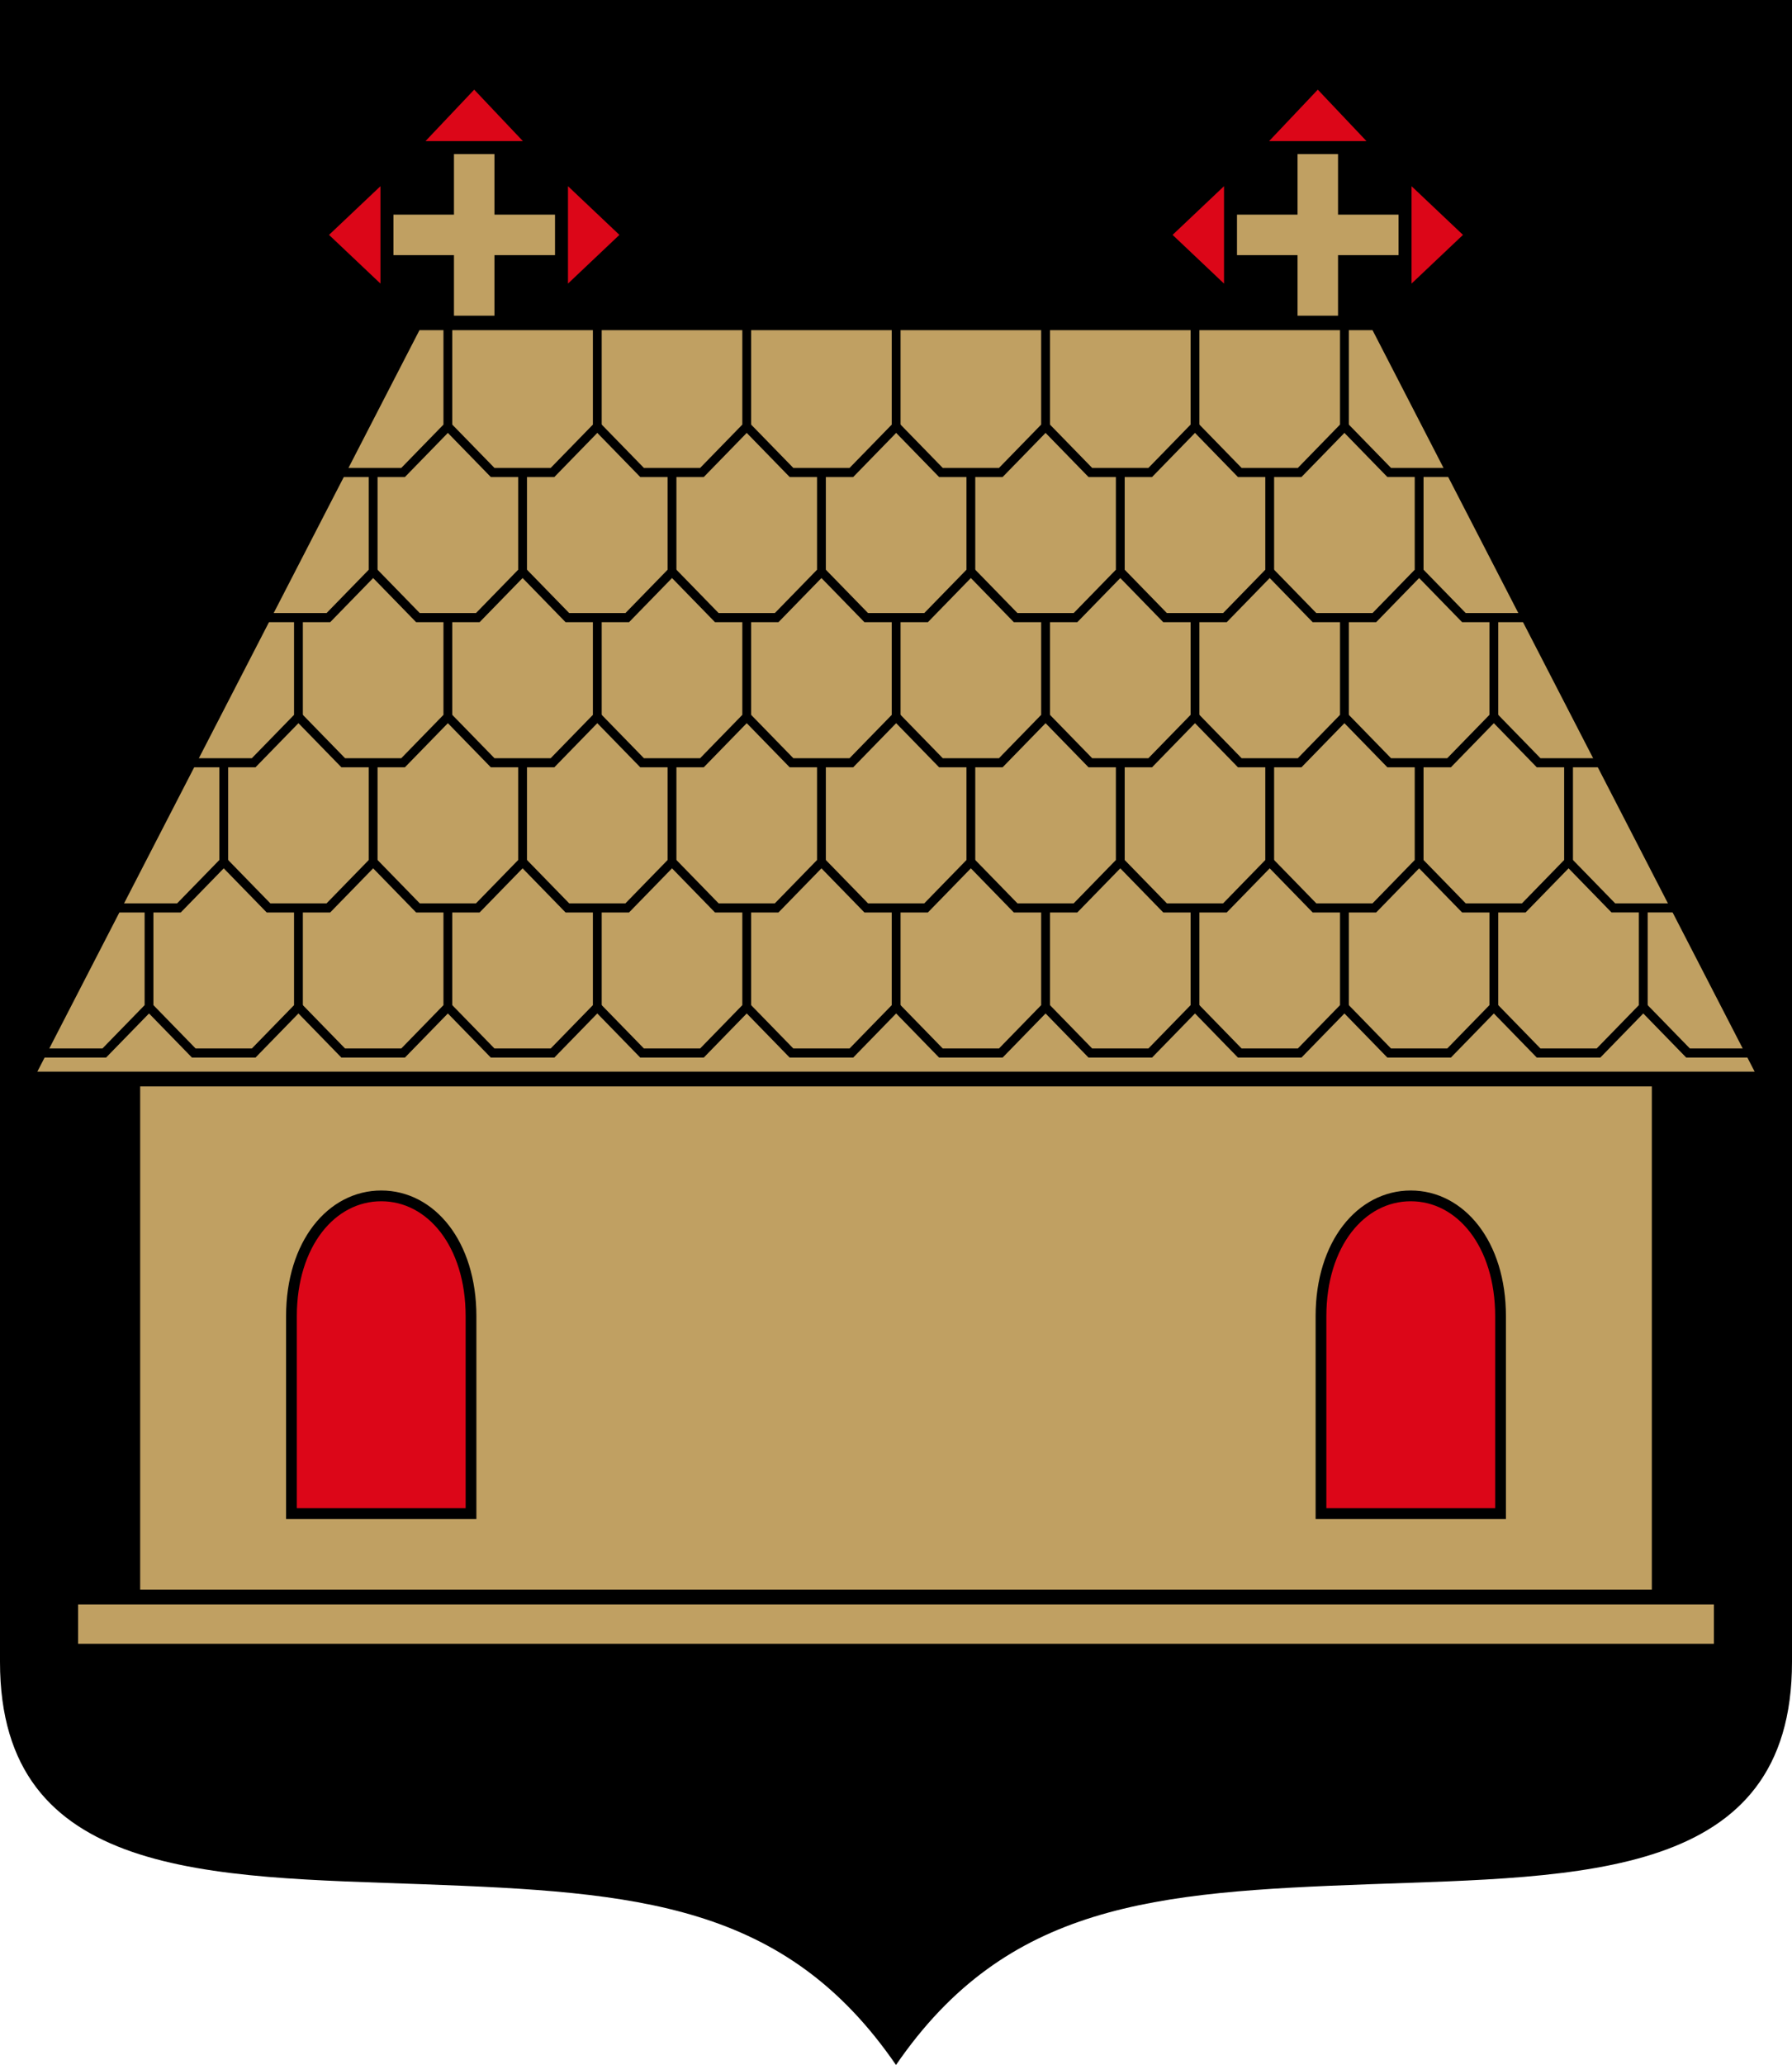 <?xml version="1.0" encoding="UTF-8" standalone="no"?>
<!-- Created with Inkscape (http://www.inkscape.org/) -->

<svg
   width="500"
   height="576"
   viewBox="0 0 132.292 152.4"
   version="1.1"
   id="svg5"
   xml:space="preserve"
   xmlns="http://www.w3.org/2000/svg"
   xmlns:svg="http://www.w3.org/2000/svg"><defs
     id="defs2"><style
       id="style6"
       type="text/css">
   
    .str0 {stroke:#0033AB;stroke-width:0.75}
    .fil5 {fill:#00923F}
    .fil4 {fill:#1F1A17}
    .fil1 {fill:#C0A062}
    .fil3 {fill:white}
    .fil2 {fill:#752B19}
    .fil0 {fill:#594FBF}
   
  </style></defs><path
     style="font-variation-settings:normal;vector-effect:none;fill:#000000;fill-opacity:1;stroke:none;stroke-width:0.272;stroke-linecap:butt;stroke-linejoin:miter;stroke-miterlimit:4;stroke-dasharray:none;stroke-dashoffset:0;stroke-opacity:1;-inkscape-stroke:none;stop-color:#000000"
     d="m 0,0 v 122.655 c 0,16.067 15.553,15.828 31.299,16.408 15.745,0.581 26.644,1.388 34.847,13.336 8.203,-11.949 19.102,-12.756 34.847,-13.336 15.745,-0.581 31.299,-0.341 31.299,-16.408 V 0 Z"
     id="path1027" /><path
     id="path1211"
     style="font-variation-settings:normal;fill:#c0a062;fill-opacity:1;stroke:none;stroke-width:1.029;stroke-linecap:butt;stroke-linejoin:miter;stroke-miterlimit:4;stroke-dasharray:none;stroke-dashoffset:0;stroke-opacity:1;stop-color:#000000"
     d="M 30.967 24.366 L 2.757 79.089 L 10.347 79.089 L 121.944 79.089 L 129.535 79.089 L 101.325 24.366 L 30.967 24.366 z M 10.347 80.178 L 10.347 117.322 L 121.944 117.322 L 121.944 80.178 L 10.347 80.178 z M 5.766 118.411 L 5.766 121.315 L 126.526 121.315 L 126.526 118.411 L 121.944 118.411 L 10.347 118.411 L 5.766 118.411 z " /><path
     id="rect1269"
     style="fill:#dc0618;fill-opacity:1;fill-rule:evenodd;stroke:#000000;stroke-width:0.794;stroke-linecap:butt;stroke-miterlimit:5;stroke-dasharray:none;stop-color:#000000"
     d="M 21.516,111.707 V 97.138 c 0,-5.342 2.956,-8.88 6.628,-8.88 3.672,0 6.628,3.538 6.628,8.88 v 14.569 z" /><path
     id="path1272"
     style="fill:#dc0618;fill-opacity:1;fill-rule:evenodd;stroke:#000000;stroke-width:0.794;stroke-linecap:butt;stroke-miterlimit:5;stroke-dasharray:none;stop-color:#000000"
     d="M 110.776,111.707 V 97.138 c 0,-5.342 -2.956,-8.88 -6.628,-8.88 -3.672,0 -6.628,3.538 -6.628,8.88 v 14.569 z" /><g
     id="g1544"
     transform="matrix(0.999,0,0,1.032,-23.654,-63.433)"
     style="stroke-width:0.651;stroke-dasharray:none"><path
       style="font-variation-settings:normal;fill:none;fill-opacity:1;stroke:#000000;stroke-width:0.651;stroke-linecap:butt;stroke-linejoin:miter;stroke-miterlimit:4;stroke-dasharray:none;stroke-dashoffset:0;stroke-opacity:1;stop-color:#000000"
       d="m 84.38,116.013 v 7.091 l -3.309,3.289 h -2.212 -2.212 l -3.309,-3.289"
       id="path1287" /><path
       style="font-variation-settings:normal;fill:none;fill-opacity:1;stroke:#000000;stroke-width:0.651;stroke-linecap:butt;stroke-linejoin:miter;stroke-miterlimit:4;stroke-dasharray:none;stroke-dashoffset:0;stroke-opacity:1;stop-color:#000000"
       d="m 73.338,116.013 v 7.091 l -3.309,3.289 h -2.212 -2.212 l -3.309,-3.289"
       id="path1289" /><path
       style="font-variation-settings:normal;fill:none;fill-opacity:1;stroke:#000000;stroke-width:0.651;stroke-linecap:butt;stroke-linejoin:miter;stroke-miterlimit:4;stroke-dasharray:none;stroke-dashoffset:0;stroke-opacity:1;stop-color:#000000"
       d="m 62.295,116.013 v 7.091 l -3.309,3.289 h -2.212 -2.212 l -3.309,-3.289"
       id="path1291" /><path
       style="font-variation-settings:normal;fill:none;fill-opacity:1;stroke:#000000;stroke-width:0.651;stroke-linecap:butt;stroke-linejoin:miter;stroke-miterlimit:4;stroke-dasharray:none;stroke-dashoffset:0;stroke-opacity:1;stop-color:#000000"
       d="m 51.253,116.013 v 7.091 l -3.309,3.289 h -2.212 -2.212 l -3.309,-3.289"
       id="path1293" /><path
       style="font-variation-settings:normal;fill:none;fill-opacity:1;stroke:#000000;stroke-width:0.651;stroke-linecap:butt;stroke-linejoin:miter;stroke-miterlimit:4;stroke-dasharray:none;stroke-dashoffset:0;stroke-opacity:1;stop-color:#000000"
       d="m 106.464,116.013 v 7.091 l -3.309,3.289 h -2.212 -2.212 l -3.309,-3.289"
       id="path1295" /><path
       style="font-variation-settings:normal;fill:none;fill-opacity:1;stroke:#000000;stroke-width:0.651;stroke-linecap:butt;stroke-linejoin:miter;stroke-miterlimit:4;stroke-dasharray:none;stroke-dashoffset:0;stroke-opacity:1;stop-color:#000000"
       d="m 95.422,116.013 v 7.091 l -3.309,3.289 h -2.212 -2.212 l -3.309,-3.289"
       id="path1297" /><path
       style="font-variation-settings:normal;fill:none;fill-opacity:1;stroke:#000000;stroke-width:0.651;stroke-linecap:butt;stroke-linejoin:miter;stroke-miterlimit:4;stroke-dasharray:none;stroke-dashoffset:0;stroke-opacity:1;stop-color:#000000"
       d="m 128.548,116.013 v 7.091 l -3.309,3.289 h -2.212 -2.212 l -3.309,-3.289"
       id="path1307" /><path
       style="font-variation-settings:normal;fill:none;fill-opacity:1;stroke:#000000;stroke-width:0.651;stroke-linecap:butt;stroke-linejoin:miter;stroke-miterlimit:4;stroke-dasharray:none;stroke-dashoffset:0;stroke-opacity:1;stop-color:#000000"
       d="m 117.506,116.013 v 7.091 l -3.309,3.289 h -2.212 -2.212 l -3.309,-3.289"
       id="path1309" /><path
       style="font-variation-settings:normal;fill:none;fill-opacity:1;stroke:#000000;stroke-width:0.651;stroke-linecap:butt;stroke-linejoin:miter;stroke-miterlimit:4;stroke-dasharray:none;stroke-dashoffset:0;stroke-opacity:1;stop-color:#000000"
       d="m 139.59,123.103 3.309,3.289 h 2.212 2.212"
       id="path1311" /><path
       style="font-variation-settings:normal;fill:none;fill-opacity:1;stroke:#000000;stroke-width:0.651;stroke-linecap:butt;stroke-linejoin:miter;stroke-miterlimit:4;stroke-dasharray:none;stroke-dashoffset:0;stroke-opacity:1;stop-color:#000000"
       d="m 40.211,116.013 v 7.091 l -3.309,3.289 h -2.212 -2.212"
       id="path1313" /><path
       style="font-variation-settings:normal;fill:none;fill-opacity:1;stroke:#000000;stroke-width:0.651;stroke-linecap:butt;stroke-linejoin:miter;stroke-miterlimit:4;stroke-dasharray:none;stroke-dashoffset:0;stroke-opacity:1;stop-color:#000000"
       d="m 139.59,116.013 v 7.091 l -3.309,3.289 h -2.212 -2.212 l -3.309,-3.289"
       id="path1315" /><path
       style="font-variation-settings:normal;fill:none;fill-opacity:1;stroke:#000000;stroke-width:0.651;stroke-linecap:butt;stroke-linejoin:miter;stroke-miterlimit:4;stroke-dasharray:none;stroke-dashoffset:0;stroke-opacity:1;stop-color:#000000"
       d="m 78.859,105.633 v 7.091 l -3.309,3.289 h -2.212 -2.212 l -3.309,-3.289"
       id="path1317" /><path
       style="font-variation-settings:normal;fill:none;fill-opacity:1;stroke:#000000;stroke-width:0.651;stroke-linecap:butt;stroke-linejoin:miter;stroke-miterlimit:4;stroke-dasharray:none;stroke-dashoffset:0;stroke-opacity:1;stop-color:#000000"
       d="m 67.816,105.633 v 7.091 l -3.309,3.289 h -2.212 -2.212 l -3.309,-3.289"
       id="path1319" /><path
       style="font-variation-settings:normal;fill:none;fill-opacity:1;stroke:#000000;stroke-width:0.651;stroke-linecap:butt;stroke-linejoin:miter;stroke-miterlimit:4;stroke-dasharray:none;stroke-dashoffset:0;stroke-opacity:1;stop-color:#000000"
       d="m 56.774,105.633 v 7.091 l -3.309,3.289 h -2.212 -2.212 l -3.309,-3.289"
       id="path1321" /><path
       style="font-variation-settings:normal;fill:none;fill-opacity:1;stroke:#000000;stroke-width:0.651;stroke-linecap:butt;stroke-linejoin:miter;stroke-miterlimit:4;stroke-dasharray:none;stroke-dashoffset:0;stroke-opacity:1;stop-color:#000000"
       d="m 45.732,105.633 v 7.091 l -3.309,3.289 h -2.212 -2.212"
       id="path1323" /><path
       style="font-variation-settings:normal;fill:none;fill-opacity:1;stroke:#000000;stroke-width:0.651;stroke-linecap:butt;stroke-linejoin:miter;stroke-miterlimit:4;stroke-dasharray:none;stroke-dashoffset:0;stroke-opacity:1;stop-color:#000000"
       d="m 100.943,105.633 v 7.091 l -3.309,3.289 h -2.212 -2.212 l -3.309,-3.289"
       id="path1325" /><path
       style="font-variation-settings:normal;fill:none;fill-opacity:1;stroke:#000000;stroke-width:0.651;stroke-linecap:butt;stroke-linejoin:miter;stroke-miterlimit:4;stroke-dasharray:none;stroke-dashoffset:0;stroke-opacity:1;stop-color:#000000"
       d="m 89.901,105.633 v 7.091 l -3.309,3.289 h -2.212 -2.212 l -3.309,-3.289"
       id="path1327" /><path
       style="font-variation-settings:normal;fill:none;fill-opacity:1;stroke:#000000;stroke-width:0.651;stroke-linecap:butt;stroke-linejoin:miter;stroke-miterlimit:4;stroke-dasharray:none;stroke-dashoffset:0;stroke-opacity:1;stop-color:#000000"
       d="m 123.027,105.633 v 7.091 l -3.309,3.289 h -2.212 -2.212 l -3.309,-3.289"
       id="path1329" /><path
       style="font-variation-settings:normal;fill:none;fill-opacity:1;stroke:#000000;stroke-width:0.651;stroke-linecap:butt;stroke-linejoin:miter;stroke-miterlimit:4;stroke-dasharray:none;stroke-dashoffset:0;stroke-opacity:1;stop-color:#000000"
       d="m 111.985,105.633 v 7.091 l -3.309,3.289 h -2.212 -2.212 l -3.309,-3.289"
       id="path1331" /><path
       style="font-variation-settings:normal;fill:none;fill-opacity:1;stroke:#000000;stroke-width:0.651;stroke-linecap:butt;stroke-linejoin:miter;stroke-miterlimit:4;stroke-dasharray:none;stroke-dashoffset:0;stroke-opacity:1;stop-color:#000000"
       d="m 134.069,112.724 3.309,3.289 h 2.212 2.212"
       id="path1333" /><path
       style="font-variation-settings:normal;fill:none;fill-opacity:1;stroke:#000000;stroke-width:0.651;stroke-linecap:butt;stroke-linejoin:miter;stroke-miterlimit:4;stroke-dasharray:none;stroke-dashoffset:0;stroke-opacity:1;stop-color:#000000"
       d="m 134.069,105.633 v 7.091 l -3.309,3.289 h -2.212 -2.212 l -3.309,-3.289"
       id="path1337" /><path
       style="font-variation-settings:normal;fill:none;fill-opacity:1;stroke:#000000;stroke-width:0.651;stroke-linecap:butt;stroke-linejoin:miter;stroke-miterlimit:4;stroke-dasharray:none;stroke-dashoffset:0;stroke-opacity:1;stop-color:#000000"
       d="m 84.38,95.254 v 7.091 l -3.309,3.289 h -2.212 -2.212 l -3.309,-3.289"
       id="path1350" /><path
       style="font-variation-settings:normal;fill:none;fill-opacity:1;stroke:#000000;stroke-width:0.651;stroke-linecap:butt;stroke-linejoin:miter;stroke-miterlimit:4;stroke-dasharray:none;stroke-dashoffset:0;stroke-opacity:1;stop-color:#000000"
       d="m 73.338,95.254 v 7.091 l -3.309,3.289 h -2.212 -2.212 l -3.309,-3.289"
       id="path1352" /><path
       style="font-variation-settings:normal;fill:none;fill-opacity:1;stroke:#000000;stroke-width:0.651;stroke-linecap:butt;stroke-linejoin:miter;stroke-miterlimit:4;stroke-dasharray:none;stroke-dashoffset:0;stroke-opacity:1;stop-color:#000000"
       d="m 62.295,95.254 v 7.091 l -3.309,3.289 h -2.212 -2.212 l -3.309,-3.289"
       id="path1354" /><path
       style="font-variation-settings:normal;fill:none;fill-opacity:1;stroke:#000000;stroke-width:0.651;stroke-linecap:butt;stroke-linejoin:miter;stroke-miterlimit:4;stroke-dasharray:none;stroke-dashoffset:0;stroke-opacity:1;stop-color:#000000"
       d="m 51.253,95.254 v 7.091 l -3.309,3.289 h -2.212 -2.212"
       id="path1356" /><path
       style="font-variation-settings:normal;fill:none;fill-opacity:1;stroke:#000000;stroke-width:0.651;stroke-linecap:butt;stroke-linejoin:miter;stroke-miterlimit:4;stroke-dasharray:none;stroke-dashoffset:0;stroke-opacity:1;stop-color:#000000"
       d="m 106.464,95.254 v 7.091 l -3.309,3.289 h -2.212 -2.212 l -3.309,-3.289"
       id="path1358" /><path
       style="font-variation-settings:normal;fill:none;fill-opacity:1;stroke:#000000;stroke-width:0.651;stroke-linecap:butt;stroke-linejoin:miter;stroke-miterlimit:4;stroke-dasharray:none;stroke-dashoffset:0;stroke-opacity:1;stop-color:#000000"
       d="m 95.422,95.254 v 7.091 l -3.309,3.289 h -2.212 -2.212 l -3.309,-3.289"
       id="path1360" /><path
       style="font-variation-settings:normal;fill:none;fill-opacity:1;stroke:#000000;stroke-width:0.651;stroke-linecap:butt;stroke-linejoin:miter;stroke-miterlimit:4;stroke-dasharray:none;stroke-dashoffset:0;stroke-opacity:1;stop-color:#000000"
       d="m 128.548,95.254 v 7.091 l -3.309,3.289 h -2.212 -2.212 l -3.309,-3.289"
       id="path1362" /><path
       style="font-variation-settings:normal;fill:none;fill-opacity:1;stroke:#000000;stroke-width:0.651;stroke-linecap:butt;stroke-linejoin:miter;stroke-miterlimit:4;stroke-dasharray:none;stroke-dashoffset:0;stroke-opacity:1;stop-color:#000000"
       d="m 117.506,95.254 v 7.091 l -3.309,3.289 h -2.212 -2.212 l -3.309,-3.289"
       id="path1364" /><path
       style="font-variation-settings:normal;fill:none;fill-opacity:1;stroke:#000000;stroke-width:0.651;stroke-linecap:butt;stroke-linejoin:miter;stroke-miterlimit:4;stroke-dasharray:none;stroke-dashoffset:0;stroke-opacity:1;stop-color:#000000"
       d="m 136.281,105.633 h -2.212 -2.212 l -3.309,-3.289"
       id="path1370" /><path
       style="font-variation-settings:normal;fill:none;fill-opacity:1;stroke:#000000;stroke-width:0.651;stroke-linecap:butt;stroke-linejoin:miter;stroke-miterlimit:4;stroke-dasharray:none;stroke-dashoffset:0;stroke-opacity:1;stop-color:#000000"
       d="m 78.859,84.875 v 7.091 l -3.309,3.289 h -2.212 -2.212 l -3.309,-3.289"
       id="path1374" /><path
       style="font-variation-settings:normal;fill:none;fill-opacity:1;stroke:#000000;stroke-width:0.651;stroke-linecap:butt;stroke-linejoin:miter;stroke-miterlimit:4;stroke-dasharray:none;stroke-dashoffset:0;stroke-opacity:1;stop-color:#000000"
       d="m 67.816,84.875 v 7.091 l -3.309,3.289 h -2.212 -2.212 l -3.309,-3.289"
       id="path1376" /><path
       style="font-variation-settings:normal;fill:none;fill-opacity:1;stroke:#000000;stroke-width:0.651;stroke-linecap:butt;stroke-linejoin:miter;stroke-miterlimit:4;stroke-dasharray:none;stroke-dashoffset:0;stroke-opacity:1;stop-color:#000000"
       d="m 56.774,84.875 v 7.091 l -3.309,3.289 h -2.212 -2.212"
       id="path1378" /><path
       style="font-variation-settings:normal;fill:none;fill-opacity:1;stroke:#000000;stroke-width:0.651;stroke-linecap:butt;stroke-linejoin:miter;stroke-miterlimit:4;stroke-dasharray:none;stroke-dashoffset:0;stroke-opacity:1;stop-color:#000000"
       d="m 100.943,84.875 v 7.091 l -3.309,3.289 h -2.212 -2.212 l -3.309,-3.289"
       id="path1382" /><path
       style="font-variation-settings:normal;fill:none;fill-opacity:1;stroke:#000000;stroke-width:0.651;stroke-linecap:butt;stroke-linejoin:miter;stroke-miterlimit:4;stroke-dasharray:none;stroke-dashoffset:0;stroke-opacity:1;stop-color:#000000"
       d="m 89.901,84.875 v 7.091 l -3.309,3.289 h -2.212 -2.212 l -3.309,-3.289"
       id="path1384" /><path
       style="font-variation-settings:normal;fill:none;fill-opacity:1;stroke:#000000;stroke-width:0.651;stroke-linecap:butt;stroke-linejoin:miter;stroke-miterlimit:4;stroke-dasharray:none;stroke-dashoffset:0;stroke-opacity:1;stop-color:#000000"
       d="m 123.027,84.875 v 7.091 l -3.309,3.289 h -2.212 -2.212 l -3.309,-3.289"
       id="path1386" /><path
       style="font-variation-settings:normal;fill:none;fill-opacity:1;stroke:#000000;stroke-width:0.651;stroke-linecap:butt;stroke-linejoin:miter;stroke-miterlimit:4;stroke-dasharray:none;stroke-dashoffset:0;stroke-opacity:1;stop-color:#000000"
       d="m 111.985,84.875 v 7.091 l -3.309,3.289 h -2.212 -2.212 l -3.309,-3.289"
       id="path1388" /><path
       style="font-variation-settings:normal;fill:none;fill-opacity:1;stroke:#000000;stroke-width:0.651;stroke-linecap:butt;stroke-linejoin:miter;stroke-miterlimit:4;stroke-dasharray:none;stroke-dashoffset:0;stroke-opacity:1;stop-color:#000000"
       d="m 130.76,95.254 h -2.212 -2.212 l -3.309,-3.289"
       id="path1392" /><path
       style="font-variation-settings:normal;fill:none;fill-opacity:1;stroke:#000000;stroke-width:0.651;stroke-linecap:butt;stroke-linejoin:miter;stroke-miterlimit:4;stroke-dasharray:none;stroke-dashoffset:0;stroke-opacity:1;stop-color:#000000"
       d="m 78.859,126.392 v 7.091 l -3.309,3.289 h -2.212 -2.212 l -3.309,-3.289"
       id="path1414" /><path
       style="font-variation-settings:normal;fill:none;fill-opacity:1;stroke:#000000;stroke-width:0.651;stroke-linecap:butt;stroke-linejoin:miter;stroke-miterlimit:4;stroke-dasharray:none;stroke-dashoffset:0;stroke-opacity:1;stop-color:#000000"
       d="m 67.816,126.392 v 7.091 l -3.309,3.289 H 62.295 60.083 l -3.309,-3.289"
       id="path1416" /><path
       style="font-variation-settings:normal;fill:none;fill-opacity:1;stroke:#000000;stroke-width:0.651;stroke-linecap:butt;stroke-linejoin:miter;stroke-miterlimit:4;stroke-dasharray:none;stroke-dashoffset:0;stroke-opacity:1;stop-color:#000000"
       d="m 56.774,126.392 v 7.091 l -3.309,3.289 h -2.212 -2.212 l -3.309,-3.289"
       id="path1418" /><path
       style="font-variation-settings:normal;fill:none;fill-opacity:1;stroke:#000000;stroke-width:0.651;stroke-linecap:butt;stroke-linejoin:miter;stroke-miterlimit:4;stroke-dasharray:none;stroke-dashoffset:0;stroke-opacity:1;stop-color:#000000"
       d="m 45.732,126.392 v 7.091 l -3.309,3.289 h -2.212 -2.212 l -3.309,-3.289"
       id="path1420" /><path
       style="font-variation-settings:normal;fill:none;fill-opacity:1;stroke:#000000;stroke-width:0.651;stroke-linecap:butt;stroke-linejoin:miter;stroke-miterlimit:4;stroke-dasharray:none;stroke-dashoffset:0;stroke-opacity:1;stop-color:#000000"
       d="m 100.943,126.392 v 7.091 l -3.309,3.289 H 95.422 93.21 l -3.309,-3.289"
       id="path1422" /><path
       style="font-variation-settings:normal;fill:none;fill-opacity:1;stroke:#000000;stroke-width:0.651;stroke-linecap:butt;stroke-linejoin:miter;stroke-miterlimit:4;stroke-dasharray:none;stroke-dashoffset:0;stroke-opacity:1;stop-color:#000000"
       d="m 89.901,126.392 v 7.091 l -3.309,3.289 H 84.38 82.168 l -3.309,-3.289"
       id="path1424" /><path
       style="font-variation-settings:normal;fill:none;fill-opacity:1;stroke:#000000;stroke-width:0.651;stroke-linecap:butt;stroke-linejoin:miter;stroke-miterlimit:4;stroke-dasharray:none;stroke-dashoffset:0;stroke-opacity:1;stop-color:#000000"
       d="m 123.027,126.392 v 7.091 l -3.309,3.289 h -2.212 -2.212 l -3.309,-3.289"
       id="path1426" /><path
       style="font-variation-settings:normal;fill:none;fill-opacity:1;stroke:#000000;stroke-width:0.651;stroke-linecap:butt;stroke-linejoin:miter;stroke-miterlimit:4;stroke-dasharray:none;stroke-dashoffset:0;stroke-opacity:1;stop-color:#000000"
       d="m 111.985,126.392 v 7.091 l -3.309,3.289 h -2.212 -2.212 l -3.309,-3.289"
       id="path1428" /><path
       style="font-variation-settings:normal;fill:none;fill-opacity:1;stroke:#000000;stroke-width:0.651;stroke-linecap:butt;stroke-linejoin:miter;stroke-miterlimit:4;stroke-dasharray:none;stroke-dashoffset:0;stroke-opacity:1;stop-color:#000000"
       d="m 152.844,136.771 h -2.212 -2.212 l -3.309,-3.289"
       id="path1430" /><path
       style="font-variation-settings:normal;fill:none;fill-opacity:1;stroke:#000000;stroke-width:0.651;stroke-linecap:butt;stroke-linejoin:miter;stroke-miterlimit:4;stroke-dasharray:none;stroke-dashoffset:0;stroke-opacity:1;stop-color:#000000"
       d="m 134.069,126.392 v 7.091 l -3.309,3.289 h -2.212 -2.212 l -3.309,-3.289"
       id="path1432" /><path
       style="font-variation-settings:normal;fill:none;fill-opacity:1;stroke:#000000;stroke-width:0.651;stroke-linecap:butt;stroke-linejoin:miter;stroke-miterlimit:4;stroke-dasharray:none;stroke-dashoffset:0;stroke-opacity:1;stop-color:#000000"
       d="m 145.111,126.392 v 7.091 l -3.309,3.289 h -2.212 -2.212 l -3.309,-3.289"
       id="path1436" /><path
       style="font-variation-settings:normal;fill:none;fill-opacity:1;stroke:#000000;stroke-width:0.651;stroke-linecap:butt;stroke-linejoin:miter;stroke-miterlimit:4;stroke-dasharray:none;stroke-dashoffset:0;stroke-opacity:1;stop-color:#000000"
       d="m 34.69,126.392 v 7.091 l -3.309,3.289 h -2.212 -2.212"
       id="path1438" /></g><g
     id="g1111"
     transform="matrix(-1.029,0,0,1.029,159.017,-61.502)"><g
       id="g1163"><path
         style="font-variation-settings:normal;opacity:1;vector-effect:none;fill:#c0a062;fill-opacity:1;stroke:none;stroke-width:0.265;stroke-linecap:butt;stroke-linejoin:miter;stroke-miterlimit:4;stroke-dasharray:none;stroke-dashoffset:0;stroke-opacity:1;-inkscape-stroke:none;stop-color:#000000;stop-opacity:1"
         d="M 58.541,82.411 V 70.819 h 2.905 v 11.592 z"
         id="path1101" /><path
         style="font-variation-settings:normal;opacity:1;vector-effect:none;fill:#dc0618;fill-opacity:1;stroke:none;stroke-width:0.265;stroke-linecap:butt;stroke-linejoin:miter;stroke-miterlimit:4;stroke-dasharray:none;stroke-dashoffset:0;stroke-opacity:1;-inkscape-stroke:none;stop-color:#000000;stop-opacity:1"
         d="m 56.5,69.888 3.493,-3.69 3.493,3.69 z"
         id="path1109" /><path
         style="font-variation-settings:normal;opacity:1;vector-effect:none;fill:#c0a062;fill-opacity:1;stroke:none;stroke-width:0.265;stroke-linecap:butt;stroke-linejoin:miter;stroke-miterlimit:4;stroke-dasharray:none;stroke-dashoffset:0;stroke-opacity:1;-inkscape-stroke:none;stop-color:#000000;stop-opacity:1"
         d="M 65.79,78.068 H 54.198 v -2.905 h 11.592 z"
         id="path1132" /><path
         style="font-variation-settings:normal;opacity:1;vector-effect:none;fill:#dc0618;fill-opacity:1;stroke:none;stroke-width:0.265;stroke-linecap:butt;stroke-linejoin:miter;stroke-miterlimit:4;stroke-dasharray:none;stroke-dashoffset:0;stroke-opacity:1;-inkscape-stroke:none;stop-color:#000000;stop-opacity:1"
         d="m 53.267,80.108 -3.69,-3.493 3.69,-3.493 z"
         id="path1136" /><path
         style="font-variation-settings:normal;opacity:1;vector-effect:none;fill:#dc0618;fill-opacity:1;stroke:none;stroke-width:0.265;stroke-linecap:butt;stroke-linejoin:miter;stroke-miterlimit:4;stroke-dasharray:none;stroke-dashoffset:0;stroke-opacity:1;-inkscape-stroke:none;stop-color:#000000;stop-opacity:1"
         d="m 66.721,80.108 3.69,-3.493 -3.69,-3.493 z"
         id="path1147" /></g></g><g
     id="g1208"
     transform="matrix(1.029,0,0,1.029,-26.725,-61.502)"><g
       id="g1206"><path
         style="font-variation-settings:normal;opacity:1;vector-effect:none;fill:#c0a062;fill-opacity:1;stroke:none;stroke-width:0.265;stroke-linecap:butt;stroke-linejoin:miter;stroke-miterlimit:4;stroke-dasharray:none;stroke-dashoffset:0;stroke-opacity:1;-inkscape-stroke:none;stop-color:#000000;stop-opacity:1"
         d="M 58.541,82.411 V 70.819 h 2.905 v 11.592 z"
         id="path1196" /><path
         style="font-variation-settings:normal;opacity:1;vector-effect:none;fill:#dc0618;fill-opacity:1;stroke:none;stroke-width:0.265;stroke-linecap:butt;stroke-linejoin:miter;stroke-miterlimit:4;stroke-dasharray:none;stroke-dashoffset:0;stroke-opacity:1;-inkscape-stroke:none;stop-color:#000000;stop-opacity:1"
         d="m 56.5,69.888 3.493,-3.69 3.493,3.69 z"
         id="path1198" /><path
         style="font-variation-settings:normal;opacity:1;vector-effect:none;fill:#c0a062;fill-opacity:1;stroke:none;stroke-width:0.265;stroke-linecap:butt;stroke-linejoin:miter;stroke-miterlimit:4;stroke-dasharray:none;stroke-dashoffset:0;stroke-opacity:1;-inkscape-stroke:none;stop-color:#000000;stop-opacity:1"
         d="M 65.79,78.068 H 54.198 v -2.905 h 11.592 z"
         id="path1200" /><path
         style="font-variation-settings:normal;opacity:1;vector-effect:none;fill:#dc0618;fill-opacity:1;stroke:none;stroke-width:0.265;stroke-linecap:butt;stroke-linejoin:miter;stroke-miterlimit:4;stroke-dasharray:none;stroke-dashoffset:0;stroke-opacity:1;-inkscape-stroke:none;stop-color:#000000;stop-opacity:1"
         d="m 53.267,80.108 -3.69,-3.493 3.69,-3.493 z"
         id="path1202" /><path
         style="font-variation-settings:normal;opacity:1;vector-effect:none;fill:#dc0618;fill-opacity:1;stroke:none;stroke-width:0.265;stroke-linecap:butt;stroke-linejoin:miter;stroke-miterlimit:4;stroke-dasharray:none;stroke-dashoffset:0;stroke-opacity:1;-inkscape-stroke:none;stop-color:#000000;stop-opacity:1"
         d="m 66.721,80.108 3.69,-3.493 -3.69,-3.493 z"
         id="path1204" /></g></g></svg>
